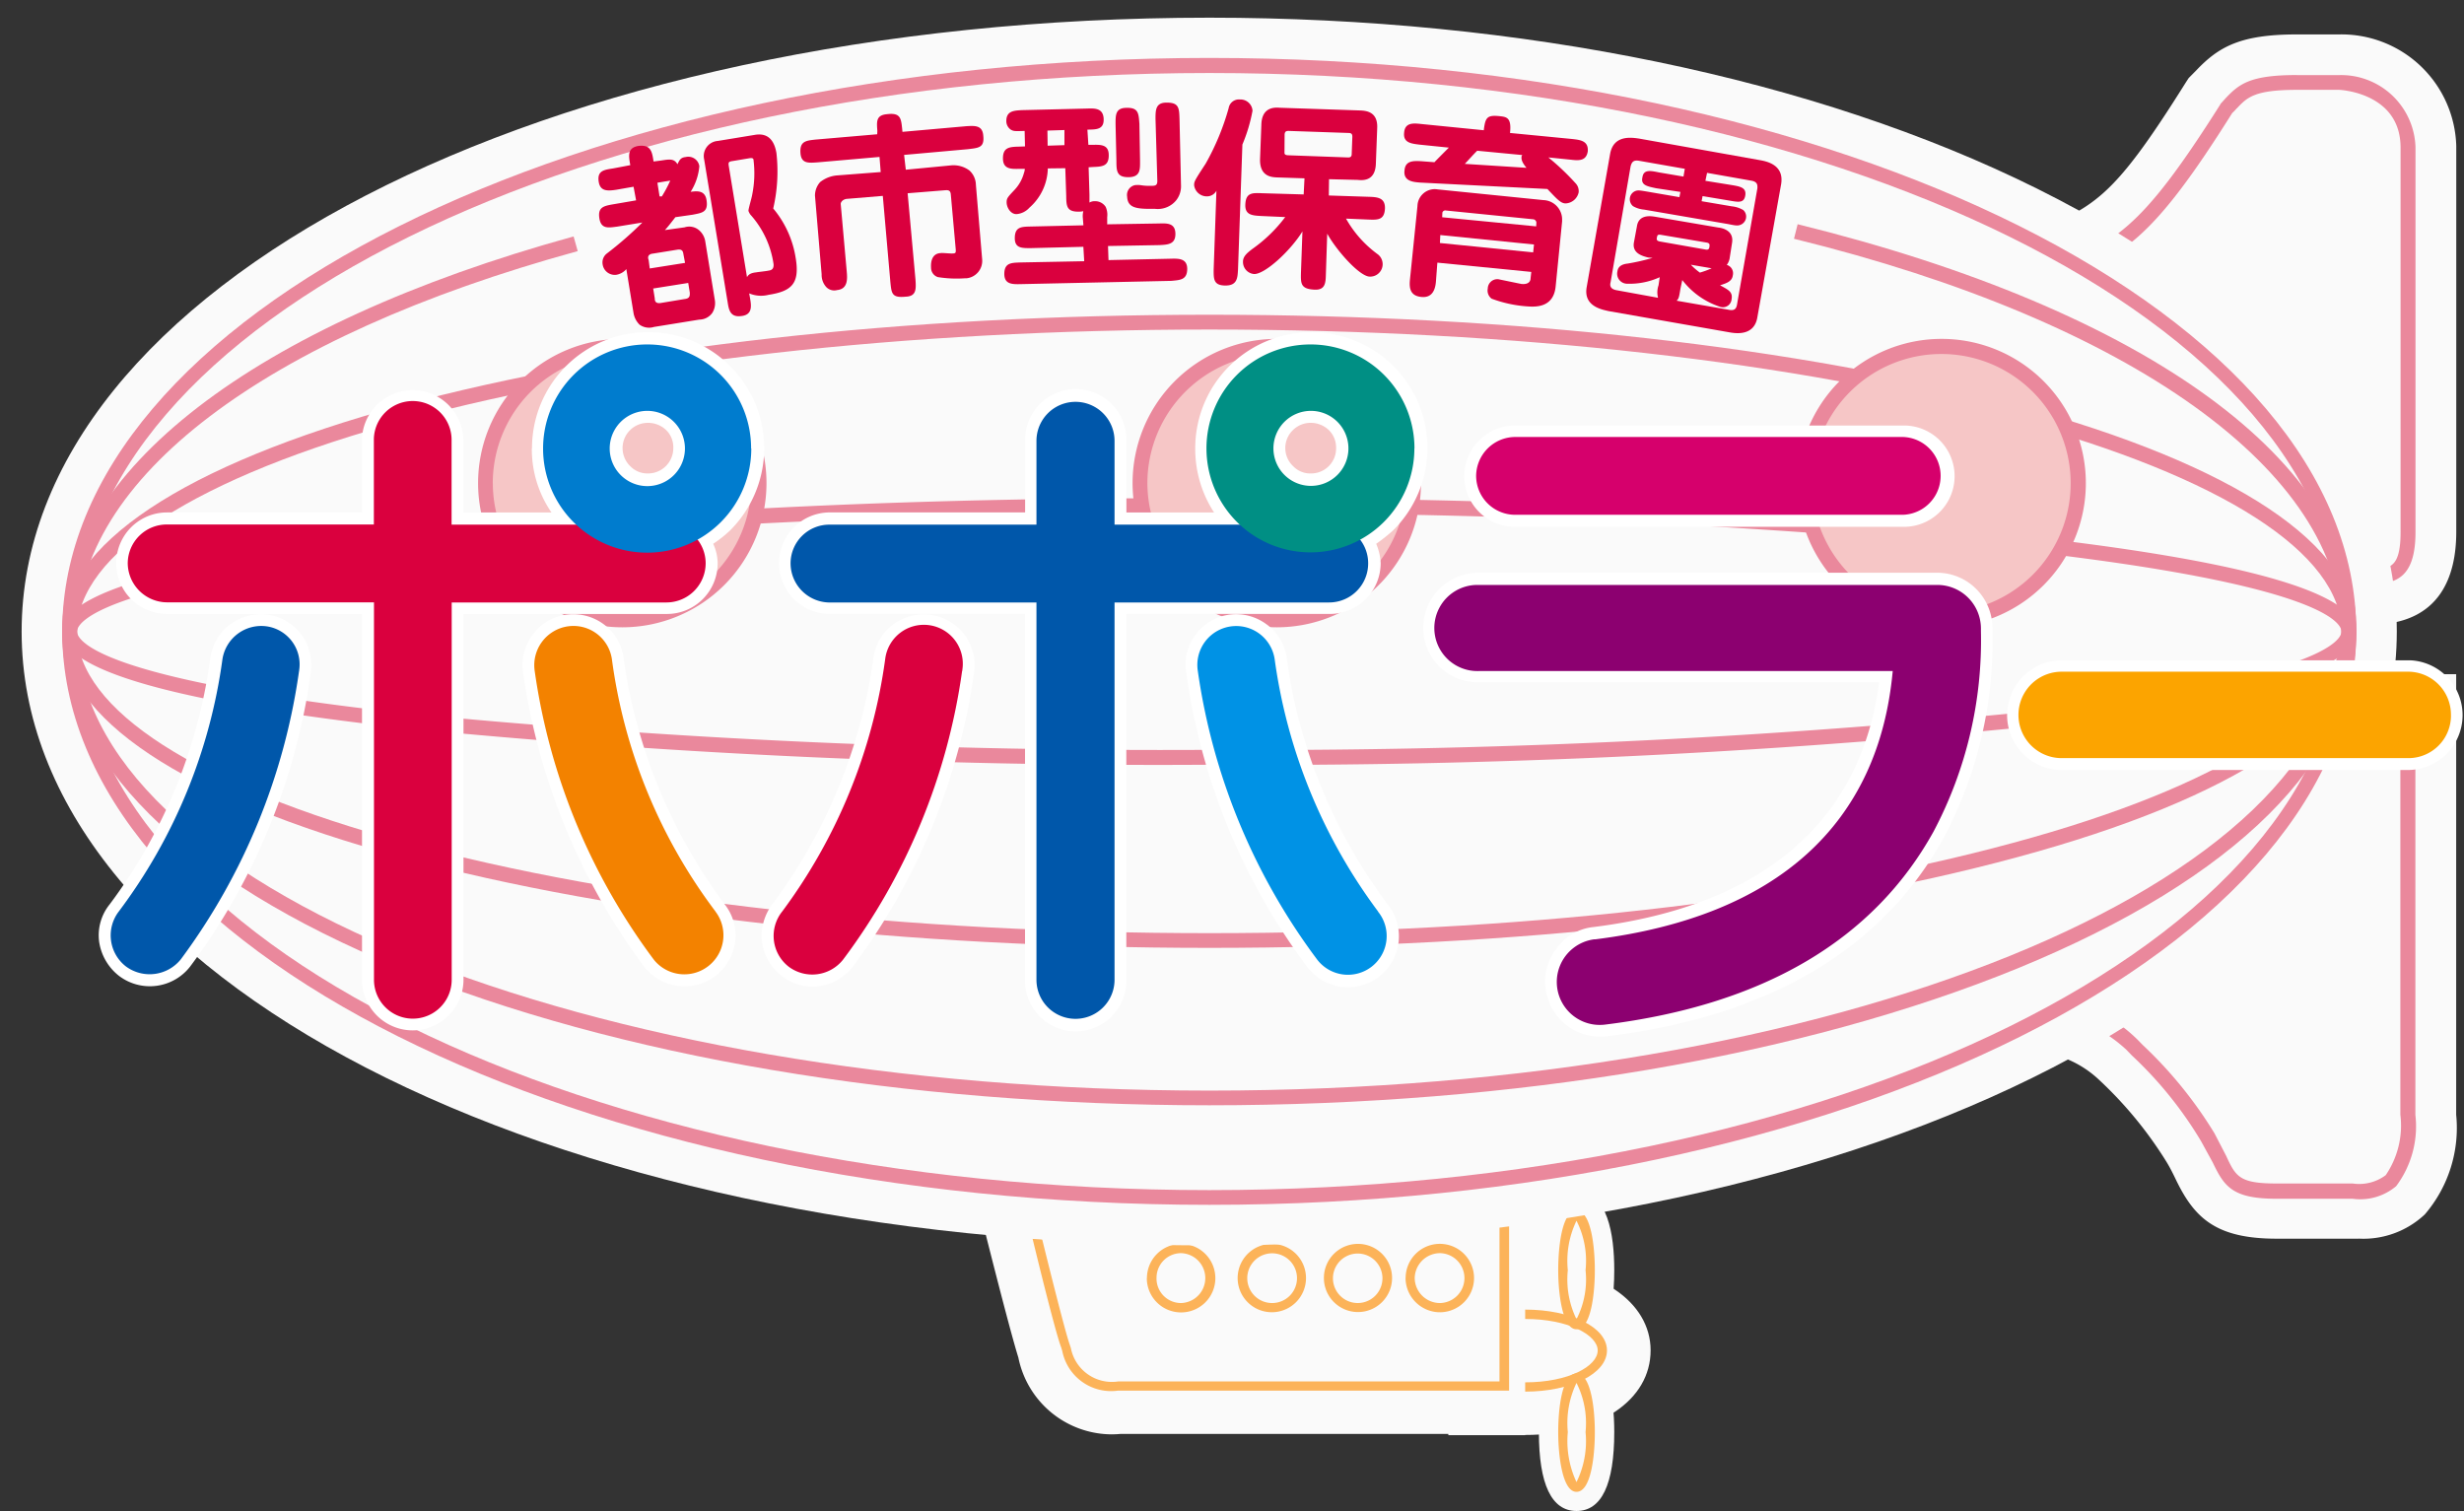 <svg xmlns="http://www.w3.org/2000/svg" xmlns:xlink="http://www.w3.org/1999/xlink" width="81.54" height="50" viewBox="0 0 81.54 50"><rect x="0" y="0" width="81.54" height="50" fill="#333333" stroke="none"/><defs><clipPath id="a"><rect width="81.54" height="50" fill="none"/></clipPath></defs><g transform="translate(0 0)"><g transform="translate(0 0)" clip-path="url(#a)"><path d="M65.547,54.242c.262,0,.454-.811.454-1.8s-.193-1.806-.454-1.806-.45.8-.45,1.806.19,1.8.45,1.8" transform="translate(-13.375 -10.403)" fill="#fafafa"/><path d="M65.341,54.831c-.826,0-1.245-.874-1.245-2.6s.419-2.6,1.245-2.6c1.032,0,1.249,1.414,1.249,2.6,0,1.7-.432,2.6-1.249,2.6" transform="translate(-13.17 -10.198)" fill="#fafafa"/><path d="M65.547,61c.262,0,.454-.795.454-1.818,0-.98-.193-1.794-.454-1.794s-.45.814-.45,1.794c0,1.025.19,1.818.45,1.818" transform="translate(-13.375 -11.79)" fill="#fafafa"/><path d="M65.341,61.585c-.826,0-1.245-.879-1.245-2.612,0-1.693.431-2.589,1.245-2.589,1.032,0,1.249,1.408,1.249,2.589,0,1.734-.42,2.612-1.249,2.612" transform="translate(-13.17 -11.585)" fill="#fafafa"/><path d="M63.277,57.145c1.419,0,2.563-.542,2.563-1.216s-1.144-1.2-2.563-1.2h-.953v2.42Z" transform="translate(-12.806 -11.244)" fill="#fafafa"/><path d="M62.867,58.323H60.324v-5.6h2.542c2.406,0,4.152,1.175,4.152,2.794,0,1.651-1.707,2.8-4.152,2.8" transform="translate(-12.395 -10.833)" fill="#fafafa"/><path d="M42.541,49.105s1.232,4.926,1.447,5.518a1.562,1.562,0,0,0,1.754,1.326H58.527V49.105Z" transform="translate(-8.741 -10.089)" fill="#fafafa"/><path d="M45.009,57.142A3.165,3.165,0,0,1,41.915,54.6c-.3-.953-1.168-4.418-1.442-5.516l-.493-1.974H59.59V57.127H45.3c-.1.01-.2.014-.295.014m-.954-6.858c.426,1.671.808,3.123.9,3.389l.079.314.181-.037h11.2V50.283Z" transform="translate(-8.215 -9.678)" fill="#fafafa"/><path d="M47.765,52.933A1.134,1.134,0,1,0,48.9,51.805H48.9a1.134,1.134,0,0,0-1.131,1.128m.318,0a.813.813,0,0,1,.806-.821h.01a.826.826,0,0,1,0,1.651h0a.811.811,0,0,1-.817-.806v-.024" transform="translate(-9.814 -10.644)" fill="#fcb359"/><path d="M51.548,52.933a1.131,1.131,0,1,0,1.144-1.128,1.131,1.131,0,0,0-1.144,1.128m.318,0a.823.823,0,1,1,.826.83.823.823,0,0,1-.826-.83v0" transform="translate(-10.591 -10.644)" fill="#fcb359"/><path d="M55.14,52.933a1.128,1.128,0,1,0,1.132-1.128,1.128,1.128,0,0,0-1.132,1.128m.3,0a.819.819,0,1,1,0,.021v-.021" transform="translate(-11.329 -10.644)" fill="#fcb359"/><path d="M58.541,52.933a1.141,1.141,0,0,0,1.147,1.135h0a1.132,1.132,0,1,0-1.144-1.135m.3,0a.842.842,0,0,1,.849-.821.826.826,0,0,1,0,1.651.838.838,0,0,1-.849-.827v0" transform="translate(-12.028 -10.644)" fill="#fcb359"/><path d="M63.524,54.852c1.44,0,2.4.538,2.4,1.041,0,.518-.96,1.056-2.4,1.056v.307c1.515,0,2.707-.594,2.707-1.363s-1.192-1.351-2.707-1.351Z" transform="translate(-13.052 -11.206)" fill="#fcb359"/><path d="M64.9,52.392c0,.737.131,1.955.605,1.955.49,0,.607-1.219.607-1.955s-.116-1.97-.607-1.97-.605,1.247-.605,1.97m.318,0a3.059,3.059,0,0,1,.287-1.637,2.932,2.932,0,0,1,.3,1.637,2.87,2.87,0,0,1-.3,1.621,3,3,0,0,1-.287-1.621" transform="translate(-13.335 -10.36)" fill="#fcb359"/><path d="M64.9,59.141c0,.753.131,1.978.605,1.978.49,0,.607-1.224.607-1.978,0-.722-.116-1.937-.607-1.937S64.9,58.42,64.9,59.141m.318,0a3.066,3.066,0,0,1,.287-1.626,2.944,2.944,0,0,1,.3,1.626,3.057,3.057,0,0,1-.3,1.656,3.2,3.2,0,0,1-.287-1.656" transform="translate(-13.335 -11.753)" fill="#fcb359"/><path d="M42.811,50.744c.031.154.874,3.661,1.1,4.248l.037.12A1.647,1.647,0,0,0,45.8,56.427H58.736V50.9h-.318v5.224H45.8a1.383,1.383,0,0,1-1.567-1.107l-.043-.13c-.2-.568-1.081-4.178-1.089-4.215Z" transform="translate(-8.796 -10.411)" fill="#fcb359"/><path d="M85.181,9.932c2.448-.978,3.3-1.341,6-5.641.487-.486.623-.853,2.336-.853h1.4a2.225,2.225,0,0,1,2.281,2.155V18.315c0,1.4-.542,1.477-1.247,1.477H94.257Z" transform="translate(-17.502 -0.706)" fill="#fafafa"/><path d="M95.236,20.969H92.854L81.744,8.9l2.141-.857c2.206-.882,2.8-1.119,5.239-5.01l.1-.154.249-.252c.75-.791,1.472-1.193,3.338-1.193h1.4a3.8,3.8,0,0,1,3.869,3.695V17.9c0,1.4-.492,3.065-2.835,3.065m-.988-3.178h.645V5.182a.634.634,0,0,0-.651-.567H92.806a2.9,2.9,0,0,0-.928.083c-.016.02-.056.069-.1.119l-.045.048c-1.977,3.137-3.113,4.354-4.6,5.194Z" transform="translate(-16.796 -0.295)" fill="#fafafa"/><path d="M93.4,3.125c-1.546,0-1.907.291-2.36.768l-.167.185-.012.026c-2.685,4.244-3.5,4.578-5.907,5.539l-.323.136,9.419,10.188h1.779c.781,0,1.495-.138,1.495-1.716V5.527a2.463,2.463,0,0,0-2.523-2.4H93.4Zm-1.986,1.1c.342-.359.574-.61,1.986-.61h1.4s2.03.079,2.03,1.912V18.25c0,1.22-.379,1.22-1,1.22H94.249c-.136-.148-8.309-9-8.764-9.5,2.2-.881,3.154-1.416,5.773-5.586a1.5,1.5,0,0,0,.151-.159" transform="translate(-17.389 -0.642)" fill="#ea889c"/><path d="M83.79,39.4a5.065,5.065,0,0,1,3.973,1.351,14.767,14.767,0,0,1,2.519,3.072c.734,1.222.487,1.758,2.272,1.758h2.388c.795,0,1.962.2,1.962-2.51V30.078h-7.23Z" transform="translate(-17.216 -6.18)" fill="#fafafa"/><path d="M94.466,46.758l-.191,0H91.757c-2.007,0-2.718-.684-3.328-1.945-.081-.168-.174-.363-.307-.584a13.2,13.2,0,0,0-2.24-2.728,3.481,3.481,0,0,0-2.733-.933l-3.239.323L88,28.079H97.7V42.656a4.392,4.392,0,0,1-1.039,3.3,2.964,2.964,0,0,1-2.191.8m-3.111-3.2c.087.009.217.016.4.016h2.566l.112,0a4.071,4.071,0,0,0,.083-.924v-11.4H89.754l-4.091,6.476a6.666,6.666,0,0,1,2.392,1.444,16.38,16.38,0,0,1,2.784,3.4c.2.333.336.611.453.853.023.048.044.092.064.134" transform="translate(-16.419 -5.769)" fill="#fafafa"/><path d="M96.784,29.781H89.408l-6.19,9.805h.454a4.847,4.847,0,0,1,3.8,1.276l.172.179a12.974,12.974,0,0,1,2.293,2.84l.387.706c.382.795.645,1.2,2.113,1.2h2.519a1.844,1.844,0,0,0,1.438-.417,3.3,3.3,0,0,0,.636-2.36V29.781Zm-.251.488V43.007a2.914,2.914,0,0,1-.485,2,1.467,1.467,0,0,1-1.092.275h-2.52c-1.232,0-1.351-.23-1.669-.918l-.386-.744a14.032,14.032,0,0,0-2.372-2.92l-.172-.176a4.931,4.931,0,0,0-3.727-1.42c.43-.69,5.449-8.625,5.562-8.838Z" transform="translate(-17.099 -6.119)" fill="#ea889c"/><path d="M40.616,40.184c20.829,0,37.705-8.392,37.705-18.723S61.448,2.736,40.616,2.736,2.9,11.116,2.9,21.462c0,10.329,16.888,18.723,37.722,18.723" transform="translate(-0.595 -0.562)" fill="#fafafa"/><path d="M40.207,41.363C18.164,41.363.9,32.44.9,21.05S18.163.736,40.206.736c10.315,0,20.036,2.006,27.372,5.648C75.267,10.2,79.5,15.412,79.5,21.049c0,11.39-17.26,20.312-39.293,20.313Zm0-37.449C20.62,3.914,4.074,11.762,4.074,21.05S20.621,38.184,40.206,38.185h0c19.577,0,36.116-7.847,36.116-17.135,0-4.368-3.606-8.564-10.158-11.818C59.258,5.8,50.04,3.914,40.206,3.914" transform="translate(-0.184 -0.151)" fill="#fafafa"/><path d="M2.591,21.395c0,10.46,17.044,18.969,37.964,18.969s37.952-8.509,37.952-18.969S61.466,2.412,40.555,2.412,2.591,10.94,2.591,21.395m.49,0C3.081,11.2,19.889,2.911,40.555,2.911S78.018,11.2,78.018,21.395s-16.8,18.482-37.462,18.482S3.081,31.586,3.081,21.395" transform="translate(-0.532 -0.495)" fill="#ea889c"/><path d="M13.873,21.975C6.386,22.8,2.591,23.869,2.591,25.162s3.795,2.359,11.282,3.192a255.136,255.136,0,0,0,26.686,1.216,255.471,255.471,0,0,0,26.692-1.216c7.469-.833,11.261-1.893,11.261-3.192S74.717,22.8,67.247,21.975a256.123,256.123,0,0,0-26.692-1.216,255.505,255.505,0,0,0-26.682,1.216m.036,5.888C3.6,26.726,3.081,25.412,3.081,25.162s.523-1.56,10.824-2.7a258.2,258.2,0,0,1,26.65-1.206,257.684,257.684,0,0,1,26.635,1.206c10.3,1.14,10.827,2.451,10.827,2.7s-.526,1.564-10.827,2.7a257.458,257.458,0,0,1-26.635,1.215,257.971,257.971,0,0,1-26.65-1.215" transform="translate(-0.532 -4.264)" fill="#ea889c"/><path d="M13.825,16.11C6.582,18.082,2.591,20.741,2.591,23.593S6.582,29.1,13.825,31.061c7.151,1.937,16.633,3,26.73,3s19.586-1.06,26.73-3c7.237-1.958,11.223-4.625,11.223-7.469s-3.985-5.512-11.223-7.482c-7.144-1.928-16.636-3-26.73-3s-19.582,1.068-26.73,3m.136,14.473c-6.912-1.87-10.88-4.421-10.88-6.991s3.967-5.125,10.88-6.992c7.092-1.928,16.545-3,26.595-3s19.5,1.07,26.6,3c6.912,1.867,10.864,4.414,10.864,6.992s-3.954,5.122-10.864,6.992c-7.1,1.931-16.549,2.99-26.6,2.99s-19.5-1.06-26.595-2.991" transform="translate(-0.532 -2.695)" fill="#ea889c"/><path d="M59.9,9.819c11.185,2.743,18.123,7.735,18.123,13,0,8.366-16.8,15.188-37.462,15.188S3.081,31.183,3.081,22.818c0-5.049,6.2-9.75,16.569-12.59l-.136-.486c-10.6,2.921-16.924,7.8-16.924,13.076,0,4.221,3.973,8.184,11.2,11.143,7.155,2.922,16.659,4.532,26.765,4.532s19.614-1.613,26.755-4.535c7.219-2.958,11.2-6.921,11.2-11.143,0-5.591-6.916-10.627-18.49-13.477Z" transform="translate(-0.532 -1.918)" fill="#ea889c"/><path d="M24.744,23.492a4.529,4.529,0,1,0-4.521-4.537v.014a4.529,4.529,0,0,0,4.517,4.522" transform="translate(-4.155 -2.966)" fill="#f6c6c6"/><path d="M19.912,18.9a4.772,4.772,0,1,0,4.767-4.785A4.772,4.772,0,0,0,19.912,18.9v0m.486,0a4.278,4.278,0,1,1,4.284,4.271h0A4.29,4.29,0,0,1,20.4,18.9" transform="translate(-4.091 -2.901)" fill="#ea889c"/><path d="M52.012,23.492a4.529,4.529,0,1,0-4.525-4.533v.01a4.533,4.533,0,0,0,4.525,4.522" transform="translate(-9.757 -2.966)" fill="#f6c6c6"/><path d="M47.172,18.9a4.772,4.772,0,1,0,4.776-4.785A4.772,4.772,0,0,0,47.172,18.9m.49,0a4.279,4.279,0,1,1,4.287,4.271h0A4.3,4.3,0,0,1,47.662,18.9" transform="translate(-9.692 -2.901)" fill="#ea889c"/><path d="M79.69,23.492a4.529,4.529,0,1,0-4.525-4.533v.01a4.529,4.529,0,0,0,4.525,4.522" transform="translate(-15.444 -2.966)" fill="#f6c6c6"/><path d="M74.859,18.9a4.774,4.774,0,1,0,4.767-4.785A4.774,4.774,0,0,0,74.859,18.9m.49,0a4.278,4.278,0,1,1,4.284,4.271h-.006A4.285,4.285,0,0,1,75.349,18.9" transform="translate(-15.381 -2.901)" fill="#ea889c"/><path d="M27.472,8.339c-.184.238-.272.347-.347.427l.65-.091a.5.5,0,0,1,.47.086.61.61,0,0,1,.215.373l.318,1.949a.607.607,0,0,1-.087.427.531.531,0,0,1-.427.218l-1.5.243a.544.544,0,0,1-.477-.075.7.7,0,0,1-.2-.387l-.238-1.452a.556.556,0,0,1-.331.188.406.406,0,0,1-.454-.35v0a.371.371,0,0,1,.131-.347,11.8,11.8,0,0,0,1.184-1.033l-.833.136c-.284.036-.535.091-.59-.279s.152-.406.471-.462l.745-.128-.084-.451-.57.1c-.272.04-.53.064-.582-.258-.06-.372.172-.4.47-.447l.574-.109c-.056-.318-.1-.574.27-.636.412-.048.451.188.5.515l.258-.033c.26-.04.423-.072.532.124.064-.124.095-.22.27-.238a.37.37,0,0,1,.449.27c0,.01,0,.019.006.029a1.87,1.87,0,0,1-.288.851c.2-.024.477-.064.527.281.06.4-.152.415-.462.477Zm.266,1.224c-.012-.072-.024-.179-.207-.148l-.795.128c-.188.019-.18.135-.148.215l.036.278,1.168-.185Zm-1,1.136.052.327c0,.075.016.18.2.152l.8-.133c.176-.021.159-.133.159-.212l-.052-.318Zm.139-3.5.072.453h.075a4.453,4.453,0,0,0,.279-.523l-.179.028Zm3.067,3.825c.036.223.095.536-.272.584-.391.061-.431-.209-.471-.46l-.777-4.723a.5.5,0,0,1,.385-.6.546.546,0,0,1,.072-.01l1.22-.2c.264-.045.614,0,.715.6a5.427,5.427,0,0,1-.106,1.836A3.346,3.346,0,0,1,31.455,9.7c.136.835-.135,1.09-.9,1.208a1.014,1.014,0,0,1-.641-.048Zm-.59-4.541c-.124.018-.136.048-.112.18l.6,3.66c.055-.1.143-.14.307-.159.067-.012.35-.042.4-.056.095-.012.184-.044.172-.215a3.106,3.106,0,0,0-.769-1.642.483.483,0,0,1-.06-.115c-.016-.037.112-.45.124-.551a3.559,3.559,0,0,0,.044-1.12c0-.079-.044-.087-.124-.079Z" transform="translate(-5.122 -1.152)" fill="#da003e"/><path d="M35.883,5.307c-.024-.318-.045-.528.335-.556.435-.051.45.148.486.486l.009.1,2.125-.188c.266-.014.526-.036.55.318.044.4-.164.4-.5.443L36.768,6.1l.056.49,1.491-.143a.884.884,0,0,1,.614.168.66.66,0,0,1,.215.477l.207,2.463a.578.578,0,0,1-.523.628l-.052,0a3.909,3.909,0,0,1-.893-.04.326.326,0,0,1-.223-.3c0-.04-.048-.477.318-.494.06-.012.338.021.4.012.108,0,.1-.043.1-.12L38.313,7.4c-.016-.136-.091-.136-.184-.131l-1.244.1.26,2.86c.019.3.036.55-.323.562-.466.048-.47-.111-.509-.49l-.25-2.845-1.208.1c-.151.031-.191.136-.184.176l.2,2.241c.019.225.04.566-.323.6a.365.365,0,0,1-.366-.111.6.6,0,0,1-.143-.411l-.22-2.6A.669.669,0,0,1,33.989,7a1.035,1.035,0,0,1,.57-.222l1.435-.111-.04-.5-2.045.179c-.3.021-.542.048-.57-.3-.031-.4.18-.418.494-.453l2.045-.176Z" transform="translate(-6.849 -0.974)" fill="#da003e"/><path d="M44.6,5.67h.123c.288-.006.547-.014.551.333.007.379-.218.387-.523.4l-.143.009.028.911v.257a.318.318,0,0,1,.172-.045.414.414,0,0,1,.363.185.627.627,0,0,1,.052.342V8.3l1.715-.028c.263-.007.535-.019.542.335s-.243.366-.53.381l-1.7.03.016.466,2.066-.046c.251-.006.535-.013.539.333,0,.372-.238.372-.527.4l-4.975.108c-.284.007-.547.01-.551-.333,0-.373.227-.373.535-.384l2.109-.041-.028-.477-1.718.043c-.288,0-.551.021-.551-.327,0-.379.215-.379.523-.387l1.748-.04-.019-.238a.682.682,0,0,1,.016-.23.636.636,0,0,1-.116.015c-.439.018-.446-.181-.45-.524l-.031-.913-.578.007a1.776,1.776,0,0,1-.61,1.3.638.638,0,0,1-.411.211c-.188.019-.335-.193-.342-.379,0-.139.019-.164.251-.411a1.308,1.308,0,0,0,.323-.573.426.426,0,0,0,.028-.133H42.32c-.272.006-.547.016-.547-.349s.219-.379.53-.387l.2-.007-.012-.512c-.332.01-.356.01-.447-.036a.34.34,0,0,1-.159-.292c0-.338.255-.346.523-.361l2.156-.052c.26-.01.53-.01.542.346s-.251.346-.538.352Zm1.71.528c0,.281.016.527-.359.542-.406.009-.423-.187-.423-.53L45.5,4.994c0-.3-.009-.542.35-.548.412-.015.412.184.439.527Zm-3.065-1,.007.5.556-.018,0-.5Zm4.421,1.839a.744.744,0,0,1-.167.477.788.788,0,0,1-.7.273c-.614.01-.9-.026-.917-.409A.331.331,0,0,1,46.162,7,.391.391,0,0,1,46.2,7a.632.632,0,0,1,.14.006,1.749,1.749,0,0,0,.3.021c.167,0,.242,0,.242-.164l-.06-2.048c0-.291,0-.542.359-.542.418-.006.423.179.435.536Z" transform="translate(-8.583 -0.877)" fill="#da003e"/><path d="M53.388,6.753l-.908-.03c-.184-.007-.574-.031-.563-.6l.044-1.158c.019-.548.4-.565.6-.548l2.667.09c.184.009.594.028.566.59l-.044,1.166c-.015.565-.4.565-.6.542l-.95-.023-.007.539,1.323.043c.284.009.542.028.535.381-.016.39-.232.385-.556.372l-.733-.031A3.7,3.7,0,0,0,55.8,9.257a.412.412,0,0,1-.26.748c-.338-.014-1.1-.874-1.4-1.421l-.044,1.333c-.007.293-.016.539-.382.52-.451-.024-.451-.2-.443-.556L53.32,8.51c-.406.656-1.247,1.42-1.6,1.41a.4.4,0,0,1-.367-.414c0-.18.159-.3.311-.417A4.871,4.871,0,0,0,52.75,8.035L51.965,8c-.3-.016-.55-.028-.535-.379.016-.4.232-.387.556-.375l1.375.04Zm-.662-.883c0,.052-.016.113.115.12l1.982.072c.12.009.127-.072.127-.113l.021-.56c0-.064,0-.137-.124-.137l-1.982-.068c-.072,0-.13.011-.135.12Zm-1.538,3.9c-.016.265-.016.542-.439.53-.371-.01-.371-.215-.366-.551l.091-2.587a.355.355,0,0,1-.327.188.423.423,0,0,1-.411-.364c0-.122,0-.138.379-.715a8.239,8.239,0,0,0,.763-1.839.343.343,0,0,1,.367-.288.4.4,0,0,1,.423.372,5.343,5.343,0,0,1-.335,1.119Z" transform="translate(-10.219 -0.852)" fill="#da003e"/><path d="M59.581,9.682l-.048.636c-.021.238-.108.535-.477.5s-.411-.279-.382-.574l.248-2.434a.574.574,0,0,1,.587-.56.64.64,0,0,1,.087.009l3.5.354a.642.642,0,0,1,.613.671.273.273,0,0,1,0,.036l-.215,2.164c-.079.726-.725.662-.985.642a4.16,4.16,0,0,1-1.131-.251.333.333,0,0,1-.129-.335.318.318,0,0,1,.324-.311h.015c.064.012.729.151.777.159.272.026.3-.131.3-.184l.024-.215Zm3.27-1.2.007-.127a.118.118,0,0,0-.108-.108l-2.883-.29a.1.1,0,0,0-.12.069l-.007.154Zm-3.173.287-.012.263,3.085.311.028-.261Zm4.37-3.178c.272.031.535.064.511.406-.052.333-.311.309-.578.277L63.254,6.2a8.141,8.141,0,0,1,.895.849.381.381,0,0,1,.108.306.462.462,0,0,1-.435.367c-.164,0-.307-.172-.6-.477L59,7.032c-.2-.018-.551-.036-.506-.4.024-.335.307-.318.547-.307l.443.034c.095-.1.195-.2.477-.483l-.98-.1c-.26-.033-.535-.06-.5-.391.024-.347.311-.318.563-.291l2.073.207c.052-.427.108-.508.526-.466.22.025.4.04.342.556Zm-1.518.953c-.044-.056-.18-.211-.164-.35a.079.079,0,0,1,.028-.072L60.9,5.979c-.115.109-.287.306-.411.435Z" transform="translate(-12.015 -0.991)" fill="#da003e"/><path d="M71.784,6.474c.232.04.837.143.734.795l-.786,4.4c-.1.645-.729.544-.937.506l-3.985-.7c-.211-.049-.837-.153-.729-.786l.777-4.417c.115-.644.725-.539.961-.506Zm-2.6,4.266c-.04.247-.052.331-.127.39l1.722.3c.184.04.255-.024.279-.176l.674-3.847c0-.079.021-.211-.2-.248L70.066,6.9l-.055.263.853.138c.3.049.511.087.466.352s-.247.211-.556.159l-.856-.143-.033.169,1,.17a.937.937,0,0,1,.378.122.291.291,0,0,1,.021.412.285.285,0,0,1-.109.076c-.091.04-.18.024-.4-.021l-2.794-.481A.867.867,0,0,1,67.613,8a.3.3,0,0,1-.1-.277.294.294,0,0,1,.179-.221c.091-.037.164-.018.391.018l1.068.184.033-.173-.8-.121c-.3-.064-.514-.1-.458-.356.036-.269.251-.23.542-.17l.818.139.043-.257L67.815,6.5c-.176-.028-.238.03-.279.184l-.662,3.832c-.021.085-.04.223.195.267l1.375.251a.708.708,0,0,1,.016-.412l.04-.269a2.407,2.407,0,0,1-1.1.215.332.332,0,0,1-.3-.411c.021-.176.176-.238.339-.255a7.143,7.143,0,0,0,.824-.188L68.108,9.7c-.12-.037-.535-.112-.462-.5l.1-.538c.064-.405.486-.327.594-.311l2.1.359c.12.012.518.091.454.5l-.084.536a.543.543,0,0,1-.091.2.288.288,0,0,1,.2.341c-.024.2-.195.262-.423.333.275.15.423.218.382.457a.289.289,0,0,1-.307.27.3.3,0,0,1-.075-.015,2.6,2.6,0,0,1-1.25-.885Zm.845-1.3c.091.013.116-.031.12-.143,0-.024,0-.066-.079-.087l-1.546-.262c-.1-.006-.1.006-.124.12,0,.04,0,.079.088.1Zm-.5.5a2.2,2.2,0,0,0,.3.261,3.053,3.053,0,0,0,.39-.143Z" transform="translate(-13.575 -1.18)" fill="#da003e"/><path d="M22.532,14.345A3.435,3.435,0,0,0,20.1,20.22a1.187,1.187,0,0,0,.091.087H16.039v-2.77a1.286,1.286,0,1,0-2.572-.064c0,.021,0,.042,0,.064V20.3H6.621a1.292,1.292,0,0,0-1.3,1.276,1.307,1.307,0,0,0,1.3,1.3H13.47V35.37a1.286,1.286,0,0,0,2.572,0V22.883h7.112a1.3,1.3,0,0,0,1.292-1.3v0a1.379,1.379,0,0,0-.263-.772,3.038,3.038,0,0,0,.789-.59,3.434,3.434,0,0,0-2.44-5.872m-.874,2.568a1.249,1.249,0,0,1,.874-.366,1.233,1.233,0,1,1,.126,2.463,1.1,1.1,0,0,1-.126,0,1.3,1.3,0,0,1-.874-.354,1.258,1.258,0,0,1-.359-.874,1.237,1.237,0,0,1,.359-.874" transform="translate(-1.094 -2.947)" fill="#fff"/><path d="M18.594,17.676a3.712,3.712,0,0,0,.65,2.125H16.33V17.433a1.679,1.679,0,0,0-3.358,0V19.8H6.522a1.68,1.68,0,1,0,0,3.36h6.453v12.1a1.679,1.679,0,1,0,3.358,0v-12.1h6.725a1.679,1.679,0,0,0,1.686-1.672v-.014a1.558,1.558,0,0,0-.148-.636,4.115,4.115,0,0,0,.563-.446A3.842,3.842,0,1,0,18.6,17.677m1.5,2.914a.407.407,0,0,0,.375-.257.387.387,0,0,0-.112-.43l-.084-.068a3.1,3.1,0,0,1-.884-2.158,3.049,3.049,0,1,1,5.215,2.145l-.013.013a2.87,2.87,0,0,1-.7.52.4.4,0,0,0-.2.269.363.363,0,0,0,.079.318.954.954,0,0,1,.18.533.9.9,0,0,1-.9.893H15.943a.4.4,0,0,0-.391.411V35.265a.893.893,0,0,1-1.785.053c0-.017,0-.036,0-.053V22.779a.408.408,0,0,0-.4-.411H6.522a.889.889,0,0,1,0-1.778h6.85a.409.409,0,0,0,.4-.391V17.433a.893.893,0,0,1,1.785-.053c0,.017,0,.036,0,.053V20.2a.4.4,0,0,0,.391.391Z" transform="translate(-0.995 -2.843)" fill="#fff"/><path d="M25.409,17.1a1.6,1.6,0,0,0-.477,1.146,1.675,1.675,0,0,0,.477,1.155,1.7,1.7,0,0,0,1.152.484,1.634,1.634,0,1,0,0-3.267,1.615,1.615,0,0,0-1.152.483m.566,1.736a.835.835,0,0,1,.586-1.43.866.866,0,0,1,.605.238.794.794,0,0,1,.238.6.836.836,0,0,1-.836.837H26.56a.786.786,0,0,1-.586-.247" transform="translate(-5.123 -3.415)" fill="#fff"/><path d="M9.783,26.085a1.3,1.3,0,0,0-1.475,1.081,17.9,17.9,0,0,1-3.432,8.356,1.3,1.3,0,0,0,.238,1.818A1.326,1.326,0,0,0,6.932,37.1a20.9,20.9,0,0,0,3.911-9.546A1.272,1.272,0,0,0,9.8,26.088l-.021,0" transform="translate(-0.947 -5.357)" fill="#fff"/><path d="M8.472,25.905a1.719,1.719,0,0,0-.662,1.089,17.467,17.467,0,0,1-3.337,8.189,1.628,1.628,0,0,0-.347,1.237,1.759,1.759,0,0,0,.645,1.119,1.689,1.689,0,0,0,2.36-.291,21.053,21.053,0,0,0,4-9.732,1.944,1.944,0,0,0,.012-.272A1.663,1.663,0,0,0,9.728,25.6a1.759,1.759,0,0,0-1.255.307M5.247,36.917a.928.928,0,0,1-.335-.582.963.963,0,0,1,.176-.678A18.571,18.571,0,0,0,8.6,27.125a.835.835,0,0,1,.347-.586.92.92,0,0,1,.662-.159.872.872,0,0,1,.582.357.862.862,0,0,1,.168.666,20.39,20.39,0,0,1-3.852,9.347.923.923,0,0,1-1.264.167" transform="translate(-0.845 -5.256)" fill="#fff"/><path d="M24.821,27.166a1.285,1.285,0,0,0-1.461-1.081h-.006a1.3,1.3,0,0,0-1.089,1.472A20.838,20.838,0,0,0,26.2,37.1a1.293,1.293,0,0,0,2.071-1.549l-.022-.029a17.764,17.764,0,0,1-3.428-8.356" transform="translate(-4.572 -5.356)" fill="#fff"/><path d="M23.193,25.6a1.651,1.651,0,0,0-1.1.666,1.7,1.7,0,0,0-.311,1.251,21.423,21.423,0,0,0,4.007,9.732,1.709,1.709,0,0,0,2.376.291,1.752,1.752,0,0,0,.636-1.119,1.669,1.669,0,0,0-.347-1.238A17.8,17.8,0,0,1,25.1,26.994a1.642,1.642,0,0,0-.662-1.089A1.7,1.7,0,0,0,23.19,25.6M26.42,36.75A20.29,20.29,0,0,1,22.565,27.4a.874.874,0,0,1,.159-.666.922.922,0,0,1,.594-.357.9.9,0,0,1,.654.164.789.789,0,0,1,.359.586,18.384,18.384,0,0,0,3.512,8.531.982.982,0,0,1,.18.678.965.965,0,0,1-.351.582.9.9,0,0,1-1.247-.167" transform="translate(-4.471 -5.256)" fill="#fff"/><path d="M50.151,14.345a3.446,3.446,0,0,0-2.439,5.875.5.5,0,0,0,.087.087H43.652v-2.77a1.292,1.292,0,0,0-2.583,0V20.3H34.227a1.281,1.281,0,0,0-1.292,1.271v0a1.3,1.3,0,0,0,1.29,1.3h6.843V35.37a1.292,1.292,0,1,0,2.583,0V22.883h7.113a1.289,1.289,0,0,0,1.279-1.3v-.006a1.2,1.2,0,0,0-.263-.772,3.175,3.175,0,0,0,.8-.59,3.432,3.432,0,0,0-2.43-5.872m-.874,2.568a1.191,1.191,0,0,1,.874-.366,1.233,1.233,0,1,1-.874,2.111,1.214,1.214,0,0,1-.363-.874,1.191,1.191,0,0,1,.363-.874" transform="translate(-6.767 -2.947)" fill="#fff"/><path d="M46.22,17.677a3.862,3.862,0,0,0,.623,2.125h-2.9V17.434a1.676,1.676,0,0,0-3.352-.073c0,.025,0,.048,0,.073V19.8H34.129a1.68,1.68,0,0,0,0,3.36h6.459v12.1a1.676,1.676,0,0,0,3.352.073c0-.025,0-.048,0-.073v-12.1h6.726a1.683,1.683,0,0,0,1.691-1.675v-.011a1.888,1.888,0,0,0-.148-.636,5.531,5.531,0,0,0,.562-.446,3.832,3.832,0,0,0-2.719-6.553,3.837,3.837,0,0,0-3.832,3.84M47.7,20.6a.4.4,0,0,0,.379-.257.421.421,0,0,0-.1-.43l-.079-.063A2.992,2.992,0,0,1,47,17.682a3.049,3.049,0,0,1,3.039-3.058h.007A3.045,3.045,0,0,1,51.5,20.36a.4.4,0,0,0-.149.542.39.39,0,0,0,.029.044.9.9,0,0,1-.715,1.43H43.553a.4.4,0,0,0-.4.408V35.266a.889.889,0,1,1-1.778,0V22.78a.407.407,0,0,0-.4-.411H34.13a.889.889,0,1,1,0-1.778h6.841a.409.409,0,0,0,.406-.391V17.434a.889.889,0,1,1,1.778,0V20.2a.4.4,0,0,0,.4.391Z" transform="translate(-6.667 -2.844)" fill="#fff"/><path d="M53.021,17.1a1.582,1.582,0,0,0-.477,1.146,1.628,1.628,0,1,0,1.634-1.628,1.591,1.591,0,0,0-1.159.483m.566,1.736a.823.823,0,0,1-.028-1.164l.028-.028a.829.829,0,0,1,.594-.238.869.869,0,0,1,.59.238.812.812,0,0,1,.242.6.827.827,0,0,1-.817.837h-.016a.783.783,0,0,1-.594-.247" transform="translate(-10.796 -3.415)" fill="#fff"/><path d="M37.387,26.085a1.3,1.3,0,0,0-1.475,1.081,18.071,18.071,0,0,1-3.41,8.356,1.29,1.29,0,0,0,.211,1.812l.009.006a1.305,1.305,0,0,0,1.806-.238,20.7,20.7,0,0,0,3.933-9.546,1.3,1.3,0,0,0-1.072-1.471" transform="translate(-6.621 -5.356)" fill="#fff"/><path d="M36.089,25.907A1.68,1.68,0,0,0,35.427,27a17.666,17.666,0,0,1-3.358,8.188,1.755,1.755,0,0,0-.335,1.238,1.7,1.7,0,0,0,.65,1.119,1.634,1.634,0,0,0,1.24.342,1.684,1.684,0,0,0,1.112-.642,21.148,21.148,0,0,0,4.015-9.724,1.281,1.281,0,0,0,.019-.27,1.681,1.681,0,0,0-1.43-1.646,1.724,1.724,0,0,0-1.255.307M32.859,36.919a.865.865,0,0,1-.331-.582.847.847,0,0,1,.176-.678,18.49,18.49,0,0,0,3.5-8.532.889.889,0,0,1,.347-.586.942.942,0,0,1,.665-.164.873.873,0,0,1,.59.358.886.886,0,0,1,.159.665,20.113,20.113,0,0,1-3.852,9.349.874.874,0,0,1-.586.349.946.946,0,0,1-.666-.181" transform="translate(-6.518 -5.256)" fill="#fff"/><path d="M52.422,27.167a1.286,1.286,0,1,0-2.543.391A20.845,20.845,0,0,0,53.822,37.1a1.282,1.282,0,1,0,2.021-1.579,18.082,18.082,0,0,1-3.424-8.356" transform="translate(-10.245 -5.358)" fill="#fff"/><path d="M50.794,25.6a1.671,1.671,0,0,0-1.092.666,1.641,1.641,0,0,0-.3,1.251,21.071,21.071,0,0,0,4,9.732,1.687,1.687,0,1,0,2.667-2.066,17.531,17.531,0,0,1-3.349-8.188,1.63,1.63,0,0,0-.674-1.089,1.692,1.692,0,0,0-1.252-.307m3.823,11.5a.874.874,0,0,1-.594-.349A20.206,20.206,0,0,1,50.173,27.4a.825.825,0,0,1,.168-.665.868.868,0,0,1,.582-.358.966.966,0,0,1,.666.164.923.923,0,0,1,.347.586,18.31,18.31,0,0,0,3.5,8.531.9.9,0,0,1-.16,1.255l-.008.006a.927.927,0,0,1-.657.181" transform="translate(-10.145 -5.255)" fill="#fff"/><path d="M62.773,20.778h12.84a1.288,1.288,0,0,0,0-2.575H62.773a1.288,1.288,0,0,0,0,2.575" transform="translate(-12.64 -3.74)" fill="#fff"/><path d="M62.673,17.722a1.676,1.676,0,0,0,0,3.352H75.51a1.676,1.676,0,0,0,.073-3.352H62.673Zm-.884,1.669a.885.885,0,0,1,.881-.889H75.51a.888.888,0,1,1,.053,1.776H62.673a.882.882,0,0,1-.884-.881V19.39" transform="translate(-12.54 -3.641)" fill="#fff"/><path d="M77.829,25.786a1.443,1.443,0,0,0-1.44-1.43H61.2a1.425,1.425,0,0,0-.068,2.85H74.91c-.463,5.075-3.848,8.125-9.839,8.879a1.422,1.422,0,1,0,.327,2.826c5.215-.647,8.87-2.79,10.864-6.389a13.523,13.523,0,0,0,1.567-6.632Z" transform="translate(-12.275 -5.004)" fill="#fff"/><path d="M61.106,23.85a1.828,1.828,0,0,0-1.827,1.827v0a1.8,1.8,0,0,0,1.8,1.8H74.364c-.6,4.615-3.855,7.4-9.455,8.1a1.707,1.707,0,0,0-1.2.686,1.788,1.788,0,0,0-.4,1.128c0,.068.016.143.021.208a1.807,1.807,0,0,0,2,1.592l.026,0c5.338-.65,9.105-2.86,11.151-6.578a13.822,13.822,0,0,0,1.607-6.833v-.1A1.832,1.832,0,0,0,76.3,23.852Zm-1.033,1.831a1.033,1.033,0,0,1,1.033-1.033H76.294a1.039,1.039,0,0,1,1.033,1.033v.1a13.2,13.2,0,0,1-1.5,6.444c-1.93,3.474-5.493,5.562-10.567,6.185a1.033,1.033,0,0,1-1.144-.9,1.016,1.016,0,0,1,.211-.757,1.07,1.07,0,0,1,.69-.4c6.183-.745,9.7-3.938,10.2-9.217a.505.505,0,0,0-.108-.308.476.476,0,0,0-.291-.118H61.106a1.032,1.032,0,0,1-1.033-1.028" transform="translate(-12.18 -4.9)" fill="#fff"/><path d="M96.958,27.977H85.5a1.43,1.43,0,0,0,0,2.86H96.958a1.43,1.43,0,0,0,0-2.86" transform="translate(-17.274 -5.748)" fill="#fff"/><path d="M85.393,27.5a1.816,1.816,0,0,0-.076,3.63H96.851a1.816,1.816,0,0,0,.076-3.63H85.393Zm-1.045,1.812a1.026,1.026,0,0,1,1.019-1.033H96.851a1.033,1.033,0,0,1,0,2.061H85.393a1.033,1.033,0,0,1-1.045-1.021v-.007" transform="translate(-17.165 -5.65)" fill="#fff"/><path d="M10.844,27.558A20.869,20.869,0,0,1,6.932,37.1a1.324,1.324,0,0,1-1.817.238,1.3,1.3,0,0,1-.238-1.818,17.9,17.9,0,0,0,3.432-8.355,1.3,1.3,0,0,1,1.475-1.08,1.271,1.271,0,0,1,1.063,1.45l0,.021" transform="translate(-0.947 -5.357)" fill="#0057aa"/><path d="M28.25,35.522a1.294,1.294,0,0,1-2.027,1.608L26.2,37.1a20.818,20.818,0,0,1-3.934-9.544,1.3,1.3,0,0,1,1.087-1.472,1.286,1.286,0,0,1,1.467,1.076v0a17.764,17.764,0,0,0,3.428,8.356" transform="translate(-4.572 -5.356)" fill="#f38200"/><path d="M38.46,27.552A20.681,20.681,0,0,1,34.525,37.1a1.3,1.3,0,0,1-1.806.238,1.291,1.291,0,0,1-.224-1.811l.006-.007a18.083,18.083,0,0,0,3.413-8.356,1.289,1.289,0,1,1,2.554.348c0,.014,0,.029-.006.043" transform="translate(-6.621 -5.351)" fill="#da003e"/><path d="M55.847,35.523A1.282,1.282,0,1,1,53.826,37.1a20.842,20.842,0,0,1-3.942-9.544,1.286,1.286,0,1,1,2.543-.391,18.062,18.062,0,0,0,3.424,8.356" transform="translate(-10.246 -5.358)" fill="#0092e5"/><path d="M61.481,19.489A1.3,1.3,0,0,1,62.766,18.2H75.6a1.288,1.288,0,0,1,0,2.575H62.766a1.292,1.292,0,0,1-1.285-1.29" transform="translate(-12.632 -3.74)" fill="#d6006c"/><path d="M77.829,25.887a13.523,13.523,0,0,1-1.567,6.632c-1.993,3.6-5.649,5.742-10.864,6.389a1.422,1.422,0,1,1-.365-2.821l.038,0c5.991-.753,9.375-3.8,9.839-8.877H61.2a1.425,1.425,0,0,1-.068-2.85H76.389a1.443,1.443,0,0,1,1.44,1.43Z" transform="translate(-12.275 -5.004)" fill="#8c0070"/><path d="M98.383,29.41a1.409,1.409,0,0,1-1.394,1.425H85.5a1.43,1.43,0,0,1,0-2.86H96.958a1.42,1.42,0,0,1,1.424,1.416v.014" transform="translate(-17.274 -5.748)" fill="#fca400"/><path d="M23.154,23.368a1.3,1.3,0,0,0,1.292-1.3v0a1.281,1.281,0,0,0-1.286-1.276H16.038V18.021a1.286,1.286,0,1,0-2.572-.064c0,.021,0,.042,0,.064v2.767H6.621a1.292,1.292,0,0,0-1.3,1.276,1.308,1.308,0,0,0,1.3,1.3H13.47V35.854a1.286,1.286,0,0,0,2.572,0V23.368Z" transform="translate(-1.094 -3.432)" fill="#da003e"/><path d="M50.749,23.375a1.292,1.292,0,0,0,1.292-1.292v-.012A1.276,1.276,0,0,0,50.765,20.8H43.648V18.028a1.292,1.292,0,0,0-2.584,0V20.8H34.215a1.282,1.282,0,0,0-1.288,1.276,1.3,1.3,0,0,0,1.288,1.3h6.849V35.861a1.292,1.292,0,0,0,2.584,0V23.375Z" transform="translate(-6.765 -3.439)" fill="#0057aa"/><path d="M57.129,17.785a3.44,3.44,0,1,1-3.441-3.44H53.7a3.437,3.437,0,0,1,3.432,3.44M53.7,16.543a1.241,1.241,0,1,0,1.247,1.241A1.241,1.241,0,0,0,53.7,16.543h0" transform="translate(-10.324 -2.947)" fill="#008f84"/><path d="M29.509,17.785a3.445,3.445,0,1,1-3.451-3.44h0a3.436,3.436,0,0,1,3.445,3.426v.016m-3.445-1.244a1.245,1.245,0,1,0,.021,0h-.021" transform="translate(-4.647 -2.947)" fill="#007cce"/></g></g></svg>